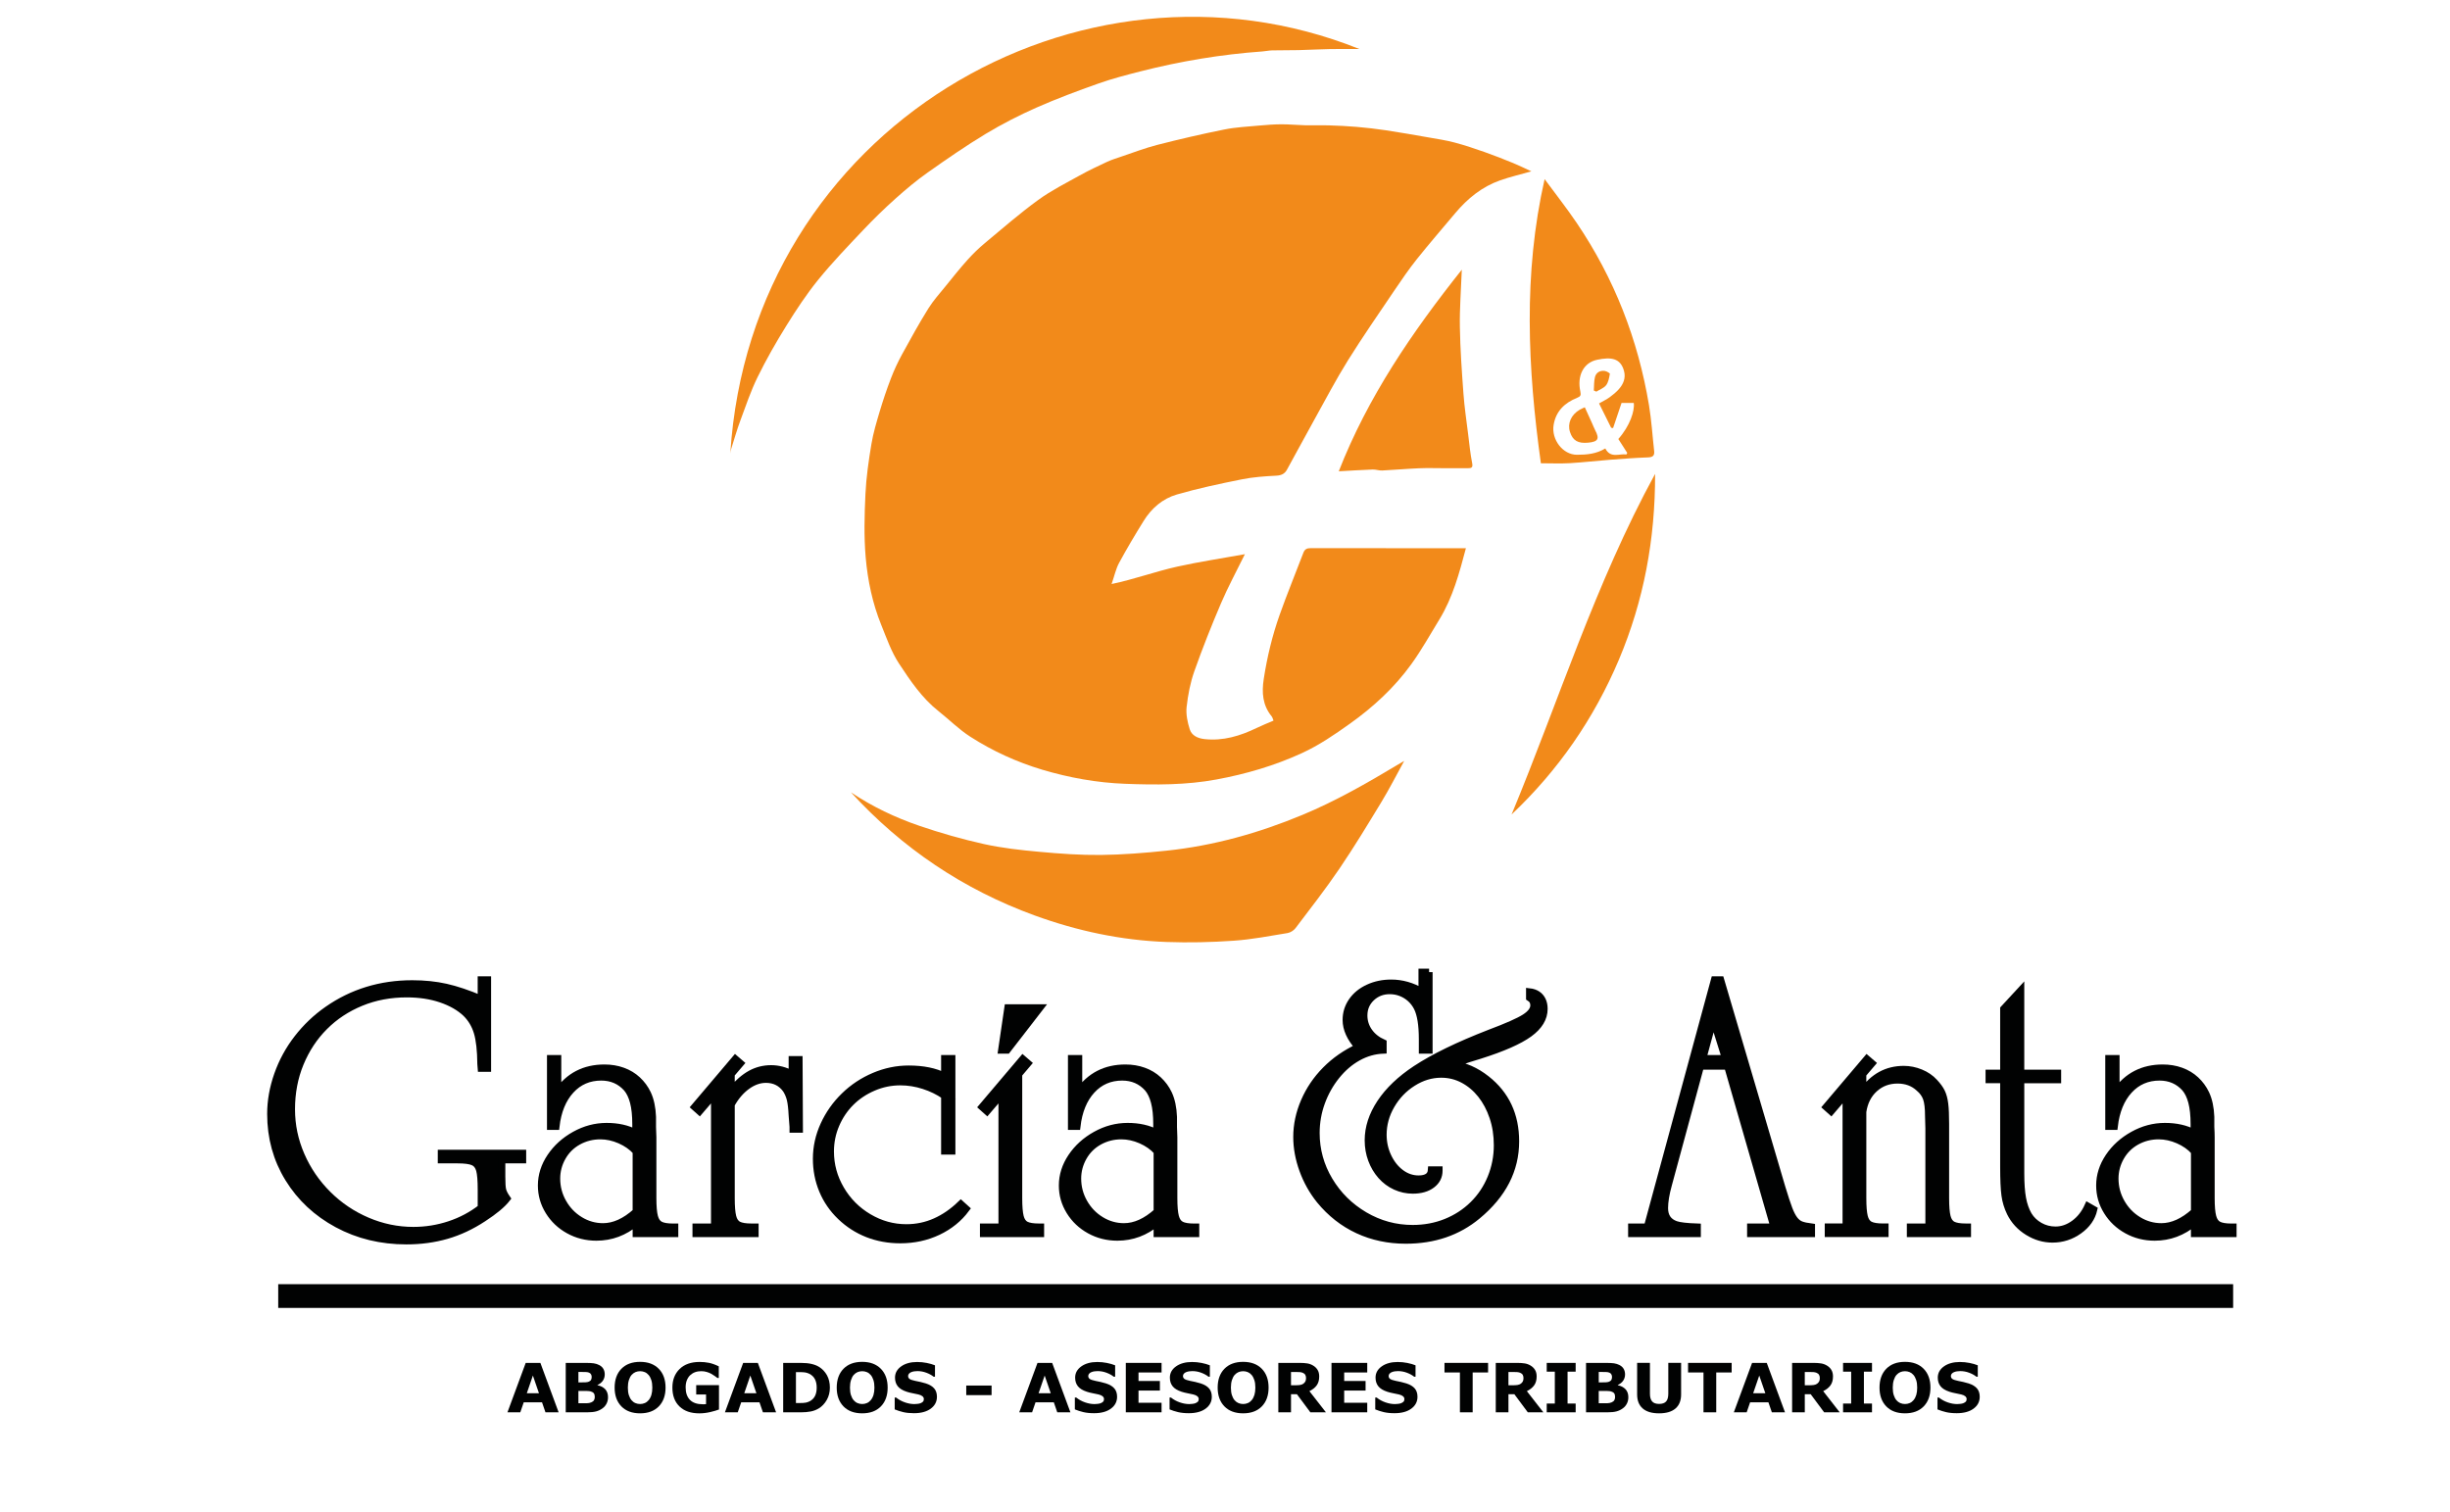 <svg xmlns="http://www.w3.org/2000/svg" xmlns:xlink="http://www.w3.org/1999/xlink" id="Capa_1" x="0px" y="0px" width="175px" height="108px" viewBox="0 0 175 108" xml:space="preserve"> <path fill-rule="evenodd" clip-rule="evenodd" fill="#F28A1A" d="M104.708,39.161c-0.463,1.743-0.929,3.514-1.901,5.099 c-0.658,1.072-1.27,2.181-2.007,3.197c-1.204,1.663-2.7,3.044-4.376,4.239c-1.097,0.782-2.201,1.539-3.433,2.104 c-1.949,0.896-3.982,1.489-6.092,1.881c-2.173,0.404-4.362,0.393-6.544,0.309c-2-0.076-3.976-0.43-5.908-1.006 c-1.829-0.549-3.546-1.333-5.142-2.358c-0.814-0.522-1.511-1.227-2.274-1.83c-1.181-0.933-2.009-2.17-2.817-3.395 c-0.55-0.836-0.886-1.819-1.267-2.758c-0.627-1.544-0.968-3.178-1.112-4.823c-0.13-1.498-0.089-3.019-0.018-4.524 c0.055-1.193,0.23-2.386,0.425-3.566c0.132-0.796,0.367-1.577,0.598-2.353c0.238-0.795,0.504-1.585,0.802-2.36 c0.224-0.581,0.489-1.152,0.787-1.699c0.604-1.104,1.213-2.205,1.876-3.273c0.358-0.578,0.822-1.088,1.251-1.619 c0.506-0.628,1.01-1.259,1.549-1.859c0.386-0.429,0.804-0.837,1.248-1.207c1.251-1.043,2.484-2.115,3.8-3.073 c0.924-0.673,1.962-1.194,2.966-1.753c0.634-0.353,1.291-0.662,1.948-0.969c0.323-0.149,0.667-0.258,1.004-0.371 c0.86-0.289,1.71-0.618,2.587-0.843c1.586-0.406,3.182-0.777,4.785-1.099c0.828-0.167,1.683-0.207,2.528-0.285 c0.521-0.049,1.043-0.086,1.564-0.088c0.564-0.001,1.129,0.056,1.694,0.07c0.57,0.013,1.14-0.011,1.71,0.007 c0.652,0.02,1.308,0.05,1.959,0.106c0.697,0.061,1.396,0.139,2.088,0.243c1.013,0.153,2.021,0.331,3.028,0.507 c0.629,0.11,1.263,0.205,1.878,0.367c0.727,0.192,1.441,0.433,2.15,0.682c0.687,0.241,1.363,0.511,2.037,0.785 c0.416,0.169,0.819,0.371,1.306,0.593c-0.796,0.227-1.531,0.396-2.24,0.646c-1.289,0.455-2.316,1.292-3.189,2.329 c-0.921,1.099-1.863,2.182-2.757,3.303c-0.578,0.726-1.104,1.498-1.625,2.268c-1.11,1.644-2.243,3.277-3.294,4.961 c-0.85,1.363-1.598,2.792-2.379,4.198c-0.666,1.2-1.314,2.411-1.978,3.612c-0.16,0.292-0.403,0.405-0.761,0.423 c-0.823,0.042-1.654,0.099-2.461,0.262c-1.562,0.314-3.124,0.643-4.65,1.086c-1.004,0.292-1.805,0.983-2.363,1.887 c-0.608,0.981-1.201,1.975-1.75,2.99c-0.233,0.43-0.335,0.93-0.538,1.515c1.641-0.346,3.136-0.897,4.68-1.241 c1.559-0.346,3.142-0.583,4.841-0.89c-0.612,1.247-1.209,2.343-1.696,3.485c-0.686,1.604-1.333,3.229-1.913,4.874 c-0.289,0.815-0.457,1.689-0.552,2.55c-0.059,0.521,0.061,1.09,0.222,1.599c0.142,0.442,0.556,0.643,1.047,0.699 c1.339,0.149,2.555-0.224,3.735-0.794c0.385-0.187,0.781-0.342,1.202-0.524c-0.053-0.127-0.071-0.23-0.13-0.302 c-0.653-0.794-0.718-1.703-0.567-2.677c0.241-1.56,0.607-3.087,1.132-4.57c0.53-1.495,1.136-2.964,1.7-4.446 c0.099-0.258,0.262-0.329,0.528-0.326c2.696,0.008,5.393,0.005,8.089,0.005C102.704,39.161,103.686,39.161,104.708,39.161z"></path> <path fill-rule="evenodd" clip-rule="evenodd" fill="#F28A1A" d="M60.78,56.6c1.526,1.021,3.171,1.805,4.893,2.393 c1.513,0.516,3.06,0.959,4.621,1.305c1.294,0.285,2.625,0.432,3.947,0.551c1.459,0.135,2.928,0.24,4.391,0.225 c1.561-0.018,3.125-0.143,4.679-0.305c3.367-0.352,6.601-1.26,9.718-2.557c2.374-0.986,4.604-2.262,6.804-3.583 c0.146-0.087,0.292-0.172,0.467-0.274c-0.544,0.989-1.042,1.969-1.61,2.907c-0.979,1.615-1.958,3.232-3.018,4.793 c-0.988,1.455-2.074,2.844-3.136,4.248c-0.127,0.166-0.362,0.314-0.567,0.35c-1.278,0.207-2.558,0.459-3.848,0.547 c-1.595,0.111-3.203,0.148-4.802,0.09c-3.236-0.117-6.375-0.789-9.418-1.896C68.807,63.537,64.438,60.594,60.78,56.6z"></path> <path fill-rule="evenodd" clip-rule="evenodd" fill="#F28A1A" d="M52.164,32.396C53.639,9.175,77.112-4.508,97.103,3.502 c-0.604,0-1.354-0.011-2.101,0.003c-0.748,0.013-1.495,0.057-2.242,0.075c-0.634,0.015-1.267,0.005-1.898,0.019 c-0.229,0.005-0.453,0.059-0.682,0.075c-2.948,0.212-5.853,0.695-8.715,1.424c-1.017,0.258-2.039,0.525-3.026,0.875 c-1.481,0.525-2.959,1.075-4.396,1.709c-1.242,0.549-2.461,1.173-3.625,1.874c-1.419,0.857-2.789,1.803-4.144,2.761 c-0.807,0.569-1.569,1.208-2.306,1.867c-0.797,0.713-1.567,1.462-2.302,2.24c-1.103,1.165-2.218,2.324-3.227,3.567 c-0.84,1.036-1.579,2.162-2.284,3.297c-0.734,1.182-1.426,2.398-2.039,3.646c-0.489,0.995-0.845,2.058-1.231,3.1 c-0.247,0.667-0.443,1.353-0.657,2.031C52.194,32.171,52.184,32.286,52.164,32.396z"></path> <path fill-rule="evenodd" clip-rule="evenodd" fill="#F28A1A" d="M110.063,33.094c-0.942-6.792-1.272-13.512,0.267-20.298 c0.784,1.066,1.58,2.073,2.296,3.134c2.678,3.958,4.376,8.314,5.16,13.021c0.179,1.079,0.245,2.177,0.368,3.267 c0.037,0.34-0.104,0.444-0.444,0.456c-0.892,0.032-1.784,0.099-2.675,0.167c-0.973,0.075-1.942,0.189-2.916,0.246 C111.448,33.125,110.773,33.094,110.063,33.094z M116.176,32.464c0.018-0.036,0.037-0.073,0.055-0.11 c-0.213-0.333-0.427-0.668-0.636-0.994c0.83-0.931,1.18-2.022,1.103-2.574c-0.306,0-0.616,0-0.874,0 c-0.209,0.621-0.407,1.208-0.604,1.793c-0.046-0.008-0.093-0.015-0.138-0.023c-0.284-0.572-0.568-1.144-0.863-1.737 c0.272-0.157,0.531-0.281,0.759-0.444c0.231-0.167,0.456-0.354,0.646-0.566c0.331-0.366,0.511-0.805,0.379-1.301 c-0.248-0.931-0.925-1.016-1.923-0.808c-0.977,0.204-1.445,1.148-1.197,2.271c0.061,0.271,0,0.354-0.224,0.443 c-0.893,0.359-1.525,0.953-1.687,1.947c-0.168,1.03,0.651,2.125,1.667,2.126c0.712,0.001,1.394-0.066,2.025-0.452 C115.045,32.769,115.66,32.39,116.176,32.464z"></path> <path fill-rule="evenodd" clip-rule="evenodd" fill="#F28A1A" d="M104.415,19.265c-0.054,1.439-0.161,2.761-0.139,4.082 c0.026,1.593,0.139,3.185,0.256,4.775c0.072,0.981,0.22,1.958,0.34,2.937c0.083,0.678,0.151,1.361,0.283,2.031 c0.063,0.315-0.053,0.356-0.296,0.356c-0.554,0-1.109,0-1.665,0c-0.613,0-1.229-0.021-1.842,0.005 c-0.875,0.037-1.747,0.116-2.621,0.159c-0.226,0.012-0.455-0.078-0.68-0.07c-0.785,0.029-1.57,0.081-2.425,0.127 C97.7,28.363,100.852,23.743,104.415,19.265z"></path> <path fill-rule="evenodd" clip-rule="evenodd" fill="#F28A1A" d="M107.969,58.184c3.366-8.099,5.976-16.508,10.252-24.33 c0.012,4.664-0.808,9.057-2.583,13.265C113.854,51.341,111.299,55.033,107.969,58.184z"></path> <path fill-rule="evenodd" clip-rule="evenodd" fill="#F28A1A" d="M113.2,29.095c0.186,0.406,0.352,0.767,0.515,1.129 c0.077,0.168,0.14,0.345,0.226,0.509c0.324,0.615,0.212,0.821-0.497,0.889c-0.731,0.07-1.104-0.147-1.303-0.766 c-0.195-0.603,0.081-1.232,0.702-1.591C112.939,29.209,113.046,29.168,113.2,29.095z"></path> <path fill-rule="evenodd" clip-rule="evenodd" fill="#F28A1A" d="M113.844,27.897c0.023-0.322,0.005-0.654,0.083-0.962 c0.083-0.325,0.361-0.484,0.698-0.436c0.136,0.019,0.374,0.159,0.365,0.209c-0.05,0.28-0.103,0.596-0.269,0.811 c-0.161,0.208-0.459,0.309-0.698,0.458C113.964,27.95,113.903,27.924,113.844,27.897z"></path> <g> <path fill="#010202" stroke="#010202" stroke-width="0.5" d="M34.828,69.994v6.322H34.37l-0.025-0.305 c-0.009-0.976-0.093-1.73-0.254-2.265s-0.433-0.988-0.814-1.361c-0.458-0.433-1.052-0.771-1.781-1.018s-1.543-0.369-2.442-0.369 c-1.179,0-2.269,0.205-3.27,0.617c-1.001,0.411-1.871,0.985-2.608,1.724c-0.738,0.737-1.314,1.611-1.73,2.621 c-0.416,1.009-0.624,2.104-0.624,3.282c0,1.137,0.229,2.23,0.687,3.282s1.094,1.982,1.908,2.792 c0.814,0.811,1.751,1.442,2.812,1.896c1.06,0.453,2.158,0.681,3.295,0.681c0.891,0,1.751-0.139,2.583-0.414 s1.586-0.676,2.265-1.202v-1.311c0-0.645-0.038-1.106-0.115-1.387c-0.076-0.279-0.227-0.471-0.451-0.572 c-0.225-0.102-0.604-0.152-1.139-0.152H31.52v-0.471h5.814v0.471h-1.489v1.208c0,0.45,0.019,0.76,0.058,0.929 c0.038,0.17,0.142,0.378,0.312,0.624c-0.331,0.424-0.895,0.895-1.692,1.412c-0.849,0.56-1.722,0.969-2.621,1.228 s-1.857,0.388-2.875,0.388c-1.807,0-3.45-0.398-4.93-1.195c-1.48-0.798-2.644-1.886-3.492-3.264s-1.272-2.915-1.272-4.612 c0-0.924,0.165-1.857,0.496-2.799c0.331-0.941,0.803-1.809,1.418-2.602c0.615-0.793,1.33-1.474,2.144-2.042 c1.772-1.238,3.792-1.857,6.056-1.857c0.865,0,1.667,0.083,2.404,0.248c0.738,0.166,1.578,0.447,2.519,0.847v-1.374H34.828z"></path> <path fill="#010202" stroke="#010202" stroke-width="0.5" d="M45.413,80.935v-0.317v-0.306c0-0.636-0.055-1.164-0.166-1.584 c-0.11-0.42-0.271-0.753-0.483-0.999c-0.475-0.525-1.081-0.788-1.819-0.788c-0.874,0-1.599,0.313-2.175,0.941 s-0.929,1.488-1.056,2.582h-0.394v-4.847h0.521v2.392c0.797-1.145,1.908-1.718,3.333-1.718c0.467,0,0.901,0.072,1.304,0.217 s0.755,0.356,1.056,0.636c0.301,0.28,0.541,0.606,0.719,0.979c0.212,0.45,0.331,1.005,0.356,1.667v0.725 c0.017,0.298,0.026,0.539,0.026,0.726v4.351c0,0.595,0.038,1.035,0.114,1.323c0.076,0.289,0.214,0.483,0.414,0.586 c0.199,0.102,0.502,0.152,0.91,0.152h0.127v0.471h-2.761v-0.802c-0.839,0.704-1.785,1.057-2.837,1.057 c-0.721,0-1.38-0.166-1.979-0.497c-0.598-0.33-1.073-0.779-1.425-1.348s-0.528-1.184-0.528-1.845c0-0.722,0.216-1.404,0.649-2.049 s1.011-1.168,1.736-1.571c0.725-0.402,1.482-0.604,2.271-0.604C44.132,80.464,44.828,80.621,45.413,80.935z M45.438,82.258 c-0.305-0.339-0.691-0.61-1.158-0.814c-0.466-0.203-0.933-0.305-1.399-0.305c-0.568,0-1.094,0.134-1.578,0.4 c-0.483,0.268-0.861,0.641-1.132,1.12c-0.271,0.479-0.407,0.99-0.407,1.532c0,0.611,0.15,1.182,0.452,1.712 c0.301,0.53,0.706,0.949,1.215,1.259c0.509,0.311,1.056,0.465,1.641,0.465c0.789,0,1.578-0.356,2.366-1.068V82.258z"></path> <path fill="#010202" stroke="#010202" stroke-width="0.5" d="M52.232,78.899v6.691c0,0.595,0.036,1.035,0.108,1.323 c0.072,0.289,0.208,0.483,0.407,0.586c0.199,0.102,0.507,0.152,0.922,0.152h0.268v0.471h-4.224v-0.471h1.323v-9.504l-1.069,1.247 l-0.356-0.318l2.913-3.435l0.369,0.318l-0.662,0.775v1.171c0.475-0.552,0.937-0.95,1.387-1.196s0.937-0.369,1.463-0.369 c0.509,0,1.009,0.132,1.501,0.395v-1.043h0.496l0.025,4.975h-0.458v-0.179l-0.063-0.813c-0.025-0.509-0.07-0.891-0.133-1.146 c-0.064-0.254-0.164-0.487-0.299-0.699c-0.348-0.483-0.827-0.726-1.438-0.726c-0.467,0-0.92,0.161-1.361,0.483 S52.537,78.348,52.232,78.899z"></path> <path fill="#010202" stroke="#010202" stroke-width="0.5" d="M67.473,78.276c-0.441-0.306-0.938-0.548-1.489-0.726 s-1.111-0.268-1.679-0.268c-0.67,0-1.315,0.134-1.934,0.401c-0.619,0.267-1.153,0.625-1.603,1.075 c-0.449,0.449-0.804,0.978-1.062,1.584c-0.259,0.606-0.388,1.244-0.388,1.914c0,0.959,0.246,1.857,0.738,2.697 c0.492,0.84,1.158,1.508,1.998,2.004s1.734,0.744,2.685,0.744c0.729,0,1.418-0.144,2.067-0.433c0.649-0.288,1.257-0.708,1.826-1.26 l0.381,0.344c-0.517,0.695-1.188,1.238-2.01,1.629c-0.823,0.39-1.722,0.585-2.697,0.585c-0.84,0-1.62-0.143-2.341-0.426 c-0.721-0.284-1.364-0.698-1.928-1.241c-0.564-0.542-0.992-1.166-1.285-1.87c-0.293-0.704-0.439-1.454-0.439-2.252 c0-0.831,0.178-1.637,0.534-2.417c0.356-0.78,0.844-1.472,1.463-2.073c0.619-0.603,1.33-1.073,2.131-1.412 c0.801-0.34,1.622-0.51,2.461-0.51c1.035,0,1.892,0.175,2.57,0.522v-1.272h0.521v6.615h-0.521V78.276z"></path> <path fill="#010202" stroke="#010202" stroke-width="0.5" d="M72.766,76.736v8.854c0,0.595,0.036,1.035,0.108,1.323 c0.072,0.289,0.208,0.483,0.407,0.586c0.199,0.102,0.507,0.152,0.922,0.152h0.127v0.471h-4.084v-0.471h1.323v-9.504l-1.069,1.247 l-0.356-0.318l2.913-3.435l0.369,0.318L72.766,76.736z M74.28,71.991l-2.341,3.027h-0.395l0.445-3.027H74.28z"></path> <path fill="#010202" stroke="#010202" stroke-width="0.5" d="M82.625,80.935v-0.317v-0.306c0-0.636-0.055-1.164-0.166-1.584 c-0.11-0.42-0.271-0.753-0.483-0.999c-0.475-0.525-1.081-0.788-1.819-0.788c-0.874,0-1.599,0.313-2.175,0.941 s-0.929,1.488-1.056,2.582h-0.394v-4.847h0.521v2.392c0.797-1.145,1.908-1.718,3.333-1.718c0.467,0,0.901,0.072,1.304,0.217 s0.755,0.356,1.056,0.636c0.301,0.28,0.541,0.606,0.719,0.979c0.212,0.45,0.331,1.005,0.356,1.667v0.725 c0.017,0.298,0.026,0.539,0.026,0.726v4.351c0,0.595,0.038,1.035,0.114,1.323c0.076,0.289,0.214,0.483,0.414,0.586 c0.199,0.102,0.503,0.152,0.909,0.152h0.128v0.471h-2.761v-0.802c-0.839,0.704-1.785,1.057-2.837,1.057 c-0.721,0-1.38-0.166-1.979-0.497c-0.598-0.33-1.073-0.779-1.425-1.348s-0.528-1.184-0.528-1.845c0-0.722,0.216-1.404,0.649-2.049 s1.011-1.168,1.736-1.571c0.725-0.402,1.482-0.604,2.271-0.604C81.345,80.464,82.041,80.621,82.625,80.935z M82.651,82.258 c-0.305-0.339-0.691-0.61-1.158-0.814c-0.466-0.203-0.933-0.305-1.399-0.305c-0.568,0-1.094,0.134-1.578,0.4 c-0.483,0.268-0.861,0.641-1.132,1.12c-0.271,0.479-0.407,0.99-0.407,1.532c0,0.611,0.15,1.182,0.452,1.712 c0.301,0.53,0.706,0.949,1.215,1.259c0.509,0.311,1.056,0.465,1.641,0.465c0.789,0,1.578-0.356,2.366-1.068V82.258z"></path> <path fill="#010202" stroke="#010202" stroke-width="0.5" d="M102.078,69.446v5.572h-0.483v-0.178v-0.61 c0-1.026-0.123-1.781-0.369-2.265c-0.127-0.246-0.29-0.458-0.489-0.637c-0.2-0.178-0.425-0.315-0.675-0.413 s-0.516-0.146-0.795-0.146c-0.518,0-0.954,0.17-1.311,0.509c-0.356,0.34-0.534,0.76-0.534,1.26c0,0.424,0.121,0.808,0.362,1.151 c0.242,0.344,0.579,0.613,1.012,0.808v0.521c-0.628,0.026-1.228,0.197-1.801,0.516c-0.572,0.318-1.085,0.759-1.539,1.323 s-0.808,1.196-1.063,1.896c-0.254,0.7-0.382,1.427-0.382,2.182c0,1.213,0.313,2.341,0.936,3.385c0.623,1.043,1.465,1.876,2.525,2.5 c1.061,0.623,2.205,0.935,3.435,0.935c0.849,0,1.642-0.148,2.38-0.445c0.737-0.297,1.382-0.717,1.934-1.26 c0.551-0.542,0.978-1.181,1.278-1.914s0.452-1.508,0.452-2.322c0-0.729-0.104-1.401-0.313-2.017 c-0.207-0.614-0.491-1.148-0.852-1.603c-0.361-0.454-0.783-0.81-1.267-1.068s-1.009-0.389-1.577-0.389 c-0.704,0-1.379,0.204-2.023,0.611c-0.645,0.406-1.159,0.943-1.545,1.609c-0.387,0.665-0.579,1.367-0.579,2.105 c0,0.551,0.114,1.07,0.344,1.559c0.229,0.487,0.536,0.875,0.922,1.164c0.386,0.288,0.808,0.433,1.266,0.433 c0.586,0,0.891-0.217,0.916-0.649h0.548v0.051c0,0.416-0.172,0.753-0.516,1.012s-0.8,0.388-1.368,0.388 c-0.424,0-0.833-0.089-1.228-0.267c-0.395-0.179-0.737-0.433-1.03-0.764s-0.52-0.715-0.681-1.151s-0.241-0.896-0.241-1.381 c0-0.907,0.29-1.8,0.871-2.678s1.423-1.682,2.525-2.411c1.272-0.839,3.032-1.696,5.279-2.569c1.247-0.467,2.085-0.838,2.513-1.113 c0.429-0.275,0.643-0.566,0.643-0.871c0-0.238-0.102-0.42-0.305-0.548v-0.42c0.22,0.025,0.407,0.09,0.56,0.191 s0.271,0.239,0.356,0.413c0.084,0.174,0.127,0.38,0.127,0.617c0,0.662-0.356,1.251-1.068,1.769 c-0.713,0.518-1.888,1.035-3.524,1.552l-0.827,0.255c-0.483,0.161-0.84,0.292-1.068,0.395c0.822,0.102,1.611,0.449,2.366,1.043 c1.391,1.094,2.086,2.578,2.086,4.453c0,2.035-0.911,3.808-2.734,5.317c-1.4,1.162-3.104,1.743-5.115,1.743 c-1.238,0-2.379-0.242-3.422-0.726s-1.951-1.195-2.723-2.137c-0.518-0.645-0.92-1.363-1.209-2.156 c-0.288-0.793-0.433-1.58-0.433-2.36c0-0.856,0.181-1.703,0.541-2.538s0.867-1.584,1.521-2.245 c0.653-0.662,1.434-1.205,2.341-1.629c-0.585-0.653-0.878-1.302-0.878-1.946c0-0.492,0.14-0.939,0.42-1.343 c0.28-0.402,0.668-0.719,1.164-0.947c0.496-0.229,1.041-0.344,1.635-0.344c0.764,0,1.497,0.208,2.201,0.623v-1.399H102.078z"></path> <path fill="#010202" stroke="#010202" stroke-width="0.5" d="M121.467,76.164l-2.29,8.447c-0.187,0.671-0.279,1.234-0.279,1.692 c0,0.594,0.267,0.984,0.801,1.171c0.271,0.093,0.784,0.152,1.54,0.178v0.471h-4.695v-0.471h1.12l4.796-17.658h0.445l4.377,14.847 c0.212,0.695,0.379,1.204,0.502,1.526s0.253,0.572,0.389,0.751c0.136,0.178,0.29,0.301,0.464,0.369 c0.174,0.067,0.427,0.123,0.757,0.165v0.471h-4.351v-0.471h1.667L123.4,76.164H121.467z M121.632,75.617h1.616l-0.865-2.761 L121.632,75.617z"></path> <path fill="#010202" stroke="#010202" stroke-width="0.5" d="M131.861,78.148l-1.068,1.247l-0.356-0.318l2.913-3.435l0.369,0.318 l-0.661,0.775v1.247c0.746-1.061,1.722-1.591,2.926-1.591c0.407,0,0.808,0.081,1.202,0.242s0.723,0.386,0.986,0.674 c0.237,0.255,0.409,0.492,0.515,0.713c0.106,0.221,0.181,0.498,0.223,0.833c0.043,0.336,0.063,0.813,0.063,1.432v5.305 c0,0.595,0.036,1.035,0.108,1.323c0.072,0.289,0.208,0.483,0.407,0.586c0.199,0.102,0.507,0.152,0.923,0.152h0.127v0.471h-4.084 v-0.471h1.323v-6.387v-0.674l-0.025-0.891c0-0.543-0.049-0.954-0.146-1.234s-0.273-0.525-0.528-0.738 c-0.407-0.381-0.92-0.572-1.539-0.572c-0.645,0-1.194,0.206-1.647,0.617c-0.454,0.411-0.731,0.961-0.833,1.647v6.17 c0,0.595,0.035,1.035,0.107,1.323c0.072,0.289,0.208,0.483,0.407,0.586c0.199,0.102,0.507,0.152,0.923,0.152h0.152v0.471h-4.059 v-0.471h1.272V78.148z"></path> <path fill="#010202" stroke="#010202" stroke-width="0.5" d="M144.342,77.131v6.692c0,0.729,0.042,1.323,0.127,1.781 s0.225,0.856,0.42,1.195c0.195,0.322,0.465,0.581,0.809,0.776c0.343,0.195,0.719,0.292,1.125,0.292c0.467,0,0.91-0.152,1.33-0.458 c0.42-0.305,0.748-0.721,0.986-1.246l0.419,0.241c-0.136,0.594-0.487,1.095-1.056,1.502c-0.568,0.406-1.2,0.61-1.896,0.61 c-0.619,0-1.207-0.172-1.762-0.516c-0.556-0.344-0.974-0.799-1.254-1.367c-0.194-0.398-0.322-0.818-0.381-1.26 c-0.06-0.44-0.09-1.115-0.09-2.022v-6.222h-1.043V76.66h1.043v-4.593l1.222-1.323v5.916h2.634v0.471H144.342z"></path> <path fill="#010202" stroke="#010202" stroke-width="0.5" d="M156.721,80.935v-0.317v-0.306c0-0.636-0.056-1.164-0.166-1.584 s-0.271-0.753-0.483-0.999c-0.475-0.525-1.081-0.788-1.819-0.788c-0.873,0-1.599,0.313-2.175,0.941 c-0.577,0.628-0.93,1.488-1.057,2.582h-0.395v-4.847h0.521v2.392c0.798-1.145,1.909-1.718,3.334-1.718 c0.466,0,0.9,0.072,1.304,0.217c0.402,0.145,0.755,0.356,1.056,0.636c0.302,0.28,0.541,0.606,0.719,0.979 c0.212,0.45,0.331,1.005,0.356,1.667v0.725c0.018,0.298,0.025,0.539,0.025,0.726v4.351c0,0.595,0.038,1.035,0.115,1.323 c0.076,0.289,0.214,0.483,0.413,0.586c0.199,0.102,0.503,0.152,0.909,0.152h0.128v0.471h-2.761v-0.802 c-0.84,0.704-1.786,1.057-2.838,1.057c-0.721,0-1.38-0.166-1.978-0.497c-0.599-0.33-1.073-0.779-1.425-1.348 c-0.353-0.568-0.528-1.184-0.528-1.845c0-0.722,0.216-1.404,0.648-2.049s1.012-1.168,1.737-1.571 c0.725-0.402,1.481-0.604,2.271-0.604C155.439,80.464,156.135,80.621,156.721,80.935z M156.746,82.258 c-0.306-0.339-0.691-0.61-1.158-0.814c-0.467-0.203-0.933-0.305-1.399-0.305c-0.568,0-1.094,0.134-1.577,0.4 c-0.483,0.268-0.861,0.641-1.133,1.12c-0.271,0.479-0.407,0.99-0.407,1.532c0,0.611,0.15,1.182,0.452,1.712 c0.301,0.53,0.706,0.949,1.215,1.259c0.509,0.311,1.056,0.465,1.642,0.465c0.788,0,1.577-0.356,2.366-1.068V82.258z"></path> </g> <rect x="19.873" y="91.736" fill-rule="evenodd" clip-rule="evenodd" fill="#010202" width="139.637" height="1.695"></rect> <g> <path fill="#010202" d="M39.902,100.889h-0.94l-0.246-0.714H37.41l-0.246,0.714h-0.917l1.304-3.53h1.048L39.902,100.889z M38.498,99.528l-0.435-1.265l-0.434,1.265H38.498z"></path> <path fill="#010202" d="M43.43,99.808c0,0.171-0.035,0.323-0.104,0.458c-0.068,0.134-0.163,0.245-0.283,0.334 c-0.139,0.104-0.292,0.179-0.458,0.223c-0.167,0.044-0.378,0.066-0.634,0.066h-1.541v-3.53h1.371c0.284,0,0.493,0.01,0.625,0.029 c0.132,0.019,0.263,0.061,0.392,0.125c0.134,0.068,0.234,0.159,0.3,0.274c0.065,0.114,0.098,0.245,0.098,0.392 c0,0.171-0.045,0.321-0.135,0.452c-0.09,0.13-0.217,0.231-0.381,0.305v0.019c0.23,0.046,0.414,0.141,0.549,0.284 C43.362,99.383,43.43,99.572,43.43,99.808z M42.263,98.356c0-0.058-0.015-0.116-0.044-0.175s-0.081-0.103-0.155-0.131 c-0.066-0.025-0.149-0.039-0.248-0.041c-0.099-0.003-0.237-0.004-0.416-0.004h-0.085v0.747h0.142c0.144,0,0.267-0.003,0.368-0.007 c0.101-0.005,0.181-0.021,0.239-0.048c0.082-0.036,0.136-0.083,0.161-0.141C42.25,98.5,42.263,98.433,42.263,98.356z M42.484,99.794c0-0.112-0.022-0.199-0.065-0.26c-0.043-0.062-0.117-0.106-0.221-0.137c-0.071-0.021-0.168-0.031-0.293-0.033 c-0.125-0.001-0.255-0.002-0.391-0.002h-0.199v0.879h0.066c0.255,0,0.438-0.001,0.549-0.002c0.11-0.002,0.212-0.022,0.305-0.062 c0.095-0.04,0.16-0.093,0.195-0.158C42.466,99.954,42.484,99.879,42.484,99.794z"></path> <path fill="#010202" d="M47.54,99.125c0,0.563-0.161,1.01-0.483,1.341s-0.768,0.496-1.337,0.496c-0.567,0-1.012-0.165-1.335-0.496 c-0.322-0.331-0.483-0.778-0.483-1.341c0-0.567,0.161-1.016,0.483-1.346c0.323-0.329,0.768-0.494,1.335-0.494 c0.565,0,1.011,0.165,1.334,0.494C47.378,98.109,47.54,98.558,47.54,99.125z M46.333,100.019c0.088-0.107,0.154-0.234,0.197-0.38 c0.043-0.146,0.064-0.318,0.064-0.516c0-0.212-0.024-0.393-0.073-0.541c-0.049-0.148-0.113-0.269-0.192-0.36 c-0.081-0.095-0.174-0.163-0.279-0.206s-0.214-0.064-0.328-0.064c-0.116,0-0.224,0.021-0.326,0.062 c-0.102,0.042-0.195,0.109-0.281,0.204c-0.079,0.089-0.144,0.211-0.193,0.366c-0.05,0.156-0.075,0.337-0.075,0.542 c0,0.21,0.024,0.389,0.072,0.537c0.048,0.147,0.112,0.268,0.191,0.361c0.079,0.093,0.171,0.162,0.277,0.206 s0.217,0.066,0.334,0.066c0.117,0,0.228-0.022,0.334-0.067S46.254,100.113,46.333,100.019z"></path> <path fill="#010202" d="M51.357,100.688c-0.158,0.062-0.367,0.123-0.628,0.184s-0.521,0.091-0.78,0.091 c-0.601,0-1.071-0.163-1.411-0.489s-0.51-0.777-0.51-1.353c0-0.548,0.171-0.99,0.515-1.326c0.343-0.336,0.821-0.504,1.434-0.504 c0.232,0,0.454,0.021,0.664,0.063c0.21,0.042,0.444,0.126,0.702,0.251v0.827h-0.102c-0.044-0.033-0.109-0.08-0.195-0.142 c-0.085-0.061-0.167-0.112-0.246-0.155c-0.092-0.051-0.199-0.094-0.321-0.13c-0.123-0.036-0.252-0.055-0.39-0.055 c-0.161,0-0.308,0.023-0.438,0.071c-0.131,0.047-0.249,0.12-0.354,0.218c-0.099,0.095-0.178,0.216-0.236,0.361 c-0.058,0.146-0.086,0.315-0.086,0.507c0,0.39,0.104,0.688,0.311,0.896s0.513,0.311,0.917,0.311c0.035,0,0.073-0.001,0.115-0.002 c0.042-0.002,0.08-0.004,0.115-0.008v-0.691h-0.704v-0.667h1.628V100.688z"></path> <path fill="#010202" d="M55.435,100.889h-0.94l-0.246-0.714h-1.306l-0.246,0.714h-0.917l1.304-3.53h1.048L55.435,100.889z M54.03,99.528l-0.435-1.265l-0.434,1.265H54.03z"></path> <path fill="#010202" d="M59.277,99.127c0,0.329-0.075,0.623-0.225,0.884c-0.15,0.26-0.34,0.459-0.569,0.599 c-0.172,0.104-0.361,0.177-0.566,0.218c-0.206,0.041-0.449,0.062-0.73,0.062h-1.245v-3.53h1.28c0.288,0,0.536,0.024,0.745,0.073 c0.208,0.048,0.384,0.116,0.526,0.204c0.244,0.149,0.435,0.35,0.575,0.602C59.207,98.489,59.277,98.786,59.277,99.127z M58.336,99.12c0-0.232-0.042-0.431-0.127-0.596c-0.084-0.166-0.218-0.295-0.402-0.388c-0.093-0.046-0.188-0.077-0.286-0.094 s-0.244-0.025-0.439-0.025h-0.23v2.21h0.23c0.216,0,0.375-0.01,0.477-0.03c0.101-0.02,0.2-0.056,0.296-0.107 c0.166-0.095,0.288-0.222,0.365-0.381C58.297,99.551,58.336,99.354,58.336,99.12z"></path> <path fill="#010202" d="M63.404,99.125c0,0.563-0.161,1.01-0.483,1.341s-0.768,0.496-1.337,0.496c-0.567,0-1.012-0.165-1.335-0.496 c-0.322-0.331-0.483-0.778-0.483-1.341c0-0.567,0.161-1.016,0.483-1.346c0.323-0.329,0.768-0.494,1.335-0.494 c0.565,0,1.011,0.165,1.334,0.494C63.243,98.109,63.404,98.558,63.404,99.125z M62.198,100.019c0.088-0.107,0.154-0.234,0.197-0.38 c0.043-0.146,0.064-0.318,0.064-0.516c0-0.212-0.024-0.393-0.073-0.541c-0.049-0.148-0.113-0.269-0.192-0.36 c-0.081-0.095-0.174-0.163-0.279-0.206s-0.214-0.064-0.328-0.064c-0.116,0-0.224,0.021-0.326,0.062 c-0.102,0.042-0.195,0.109-0.281,0.204c-0.079,0.089-0.144,0.211-0.193,0.366c-0.05,0.156-0.075,0.337-0.075,0.542 c0,0.21,0.024,0.389,0.072,0.537c0.048,0.147,0.112,0.268,0.191,0.361c0.079,0.093,0.171,0.162,0.277,0.206 s0.217,0.066,0.334,0.066c0.117,0,0.228-0.022,0.334-0.067S62.119,100.113,62.198,100.019z"></path> <path fill="#010202" d="M66.924,99.779c0,0.348-0.147,0.63-0.441,0.848c-0.295,0.217-0.695,0.326-1.201,0.326 c-0.292,0-0.547-0.026-0.765-0.077c-0.217-0.052-0.421-0.117-0.61-0.196v-0.846h0.1c0.188,0.15,0.398,0.266,0.632,0.346 c0.233,0.081,0.457,0.121,0.672,0.121c0.056,0,0.128-0.005,0.218-0.015c0.091-0.009,0.164-0.024,0.221-0.047 c0.069-0.028,0.127-0.064,0.172-0.106c0.045-0.043,0.067-0.106,0.067-0.19c0-0.077-0.032-0.144-0.098-0.2 c-0.065-0.056-0.162-0.099-0.288-0.129c-0.133-0.031-0.273-0.062-0.421-0.089s-0.286-0.063-0.416-0.105 c-0.297-0.097-0.511-0.228-0.642-0.393c-0.13-0.165-0.195-0.37-0.195-0.615c0-0.328,0.147-0.597,0.442-0.805 c0.294-0.208,0.673-0.312,1.137-0.312c0.232,0,0.462,0.022,0.688,0.067s0.423,0.102,0.589,0.17v0.813h-0.097 c-0.143-0.113-0.317-0.209-0.523-0.285c-0.206-0.077-0.417-0.115-0.632-0.115c-0.075,0-0.151,0.005-0.226,0.016 c-0.075,0.01-0.147,0.029-0.218,0.058c-0.062,0.024-0.114,0.06-0.158,0.108c-0.045,0.048-0.066,0.103-0.066,0.164 c0,0.094,0.035,0.165,0.106,0.215s0.205,0.096,0.403,0.137c0.129,0.026,0.254,0.053,0.373,0.078s0.248,0.06,0.386,0.104 c0.27,0.088,0.47,0.209,0.598,0.361C66.86,99.338,66.924,99.536,66.924,99.779z"></path> <path fill="#010202" d="M70.827,99.661h-1.809v-0.684h1.809V99.661z"></path> <path fill="#010202" d="M76.458,100.889h-0.939l-0.246-0.714h-1.307l-0.245,0.714h-0.918l1.304-3.53h1.048L76.458,100.889z M75.054,99.528l-0.435-1.265l-0.435,1.265H75.054z"></path> <path fill="#010202" d="M79.792,99.779c0,0.348-0.147,0.63-0.442,0.848c-0.295,0.217-0.695,0.326-1.2,0.326 c-0.293,0-0.548-0.026-0.765-0.077c-0.218-0.052-0.421-0.117-0.61-0.196v-0.846h0.1c0.188,0.15,0.398,0.266,0.631,0.346 c0.233,0.081,0.458,0.121,0.673,0.121c0.055,0,0.128-0.005,0.218-0.015c0.09-0.009,0.163-0.024,0.221-0.047 c0.069-0.028,0.127-0.064,0.172-0.106c0.045-0.043,0.067-0.106,0.067-0.19c0-0.077-0.033-0.144-0.099-0.2 c-0.065-0.056-0.161-0.099-0.288-0.129c-0.133-0.031-0.272-0.062-0.421-0.089c-0.147-0.027-0.286-0.063-0.416-0.105 c-0.297-0.097-0.511-0.228-0.641-0.393c-0.131-0.165-0.196-0.37-0.196-0.615c0-0.328,0.147-0.597,0.442-0.805 s0.674-0.312,1.137-0.312c0.232,0,0.462,0.022,0.688,0.067c0.228,0.045,0.424,0.102,0.59,0.17v0.813h-0.098 c-0.143-0.113-0.316-0.209-0.522-0.285c-0.206-0.077-0.417-0.115-0.632-0.115c-0.076,0-0.151,0.005-0.227,0.016 c-0.075,0.01-0.147,0.029-0.217,0.058c-0.062,0.024-0.114,0.06-0.159,0.108c-0.044,0.048-0.066,0.103-0.066,0.164 c0,0.094,0.036,0.165,0.107,0.215c0.07,0.05,0.205,0.096,0.402,0.137c0.13,0.026,0.254,0.053,0.374,0.078 c0.119,0.025,0.247,0.06,0.385,0.104c0.271,0.088,0.47,0.209,0.599,0.361S79.792,99.536,79.792,99.779z"></path> <path fill="#010202" d="M82.969,100.889h-2.554v-3.53h2.554v0.684h-1.647v0.608h1.528v0.684h-1.528v0.872h1.647V100.889z"></path> <path fill="#010202" d="M86.558,99.779c0,0.348-0.147,0.63-0.442,0.848c-0.295,0.217-0.695,0.326-1.2,0.326 c-0.293,0-0.548-0.026-0.765-0.077c-0.218-0.052-0.421-0.117-0.61-0.196v-0.846h0.1c0.188,0.15,0.398,0.266,0.631,0.346 c0.233,0.081,0.458,0.121,0.673,0.121c0.055,0,0.128-0.005,0.218-0.015c0.09-0.009,0.163-0.024,0.221-0.047 c0.069-0.028,0.127-0.064,0.172-0.106c0.045-0.043,0.067-0.106,0.067-0.19c0-0.077-0.033-0.144-0.099-0.2 c-0.065-0.056-0.161-0.099-0.288-0.129c-0.133-0.031-0.272-0.062-0.421-0.089c-0.147-0.027-0.286-0.063-0.416-0.105 c-0.297-0.097-0.511-0.228-0.641-0.393c-0.131-0.165-0.196-0.37-0.196-0.615c0-0.328,0.147-0.597,0.442-0.805 s0.674-0.312,1.137-0.312c0.232,0,0.462,0.022,0.688,0.067c0.228,0.045,0.424,0.102,0.59,0.17v0.813h-0.098 c-0.143-0.113-0.316-0.209-0.522-0.285c-0.206-0.077-0.417-0.115-0.632-0.115c-0.076,0-0.151,0.005-0.227,0.016 c-0.075,0.01-0.147,0.029-0.217,0.058c-0.062,0.024-0.114,0.06-0.159,0.108c-0.044,0.048-0.066,0.103-0.066,0.164 c0,0.094,0.036,0.165,0.107,0.215c0.07,0.05,0.205,0.096,0.402,0.137c0.13,0.026,0.254,0.053,0.374,0.078 c0.119,0.025,0.247,0.06,0.385,0.104c0.271,0.088,0.47,0.209,0.599,0.361S86.558,99.536,86.558,99.779z"></path> <path fill="#010202" d="M90.614,99.125c0,0.563-0.161,1.01-0.483,1.341s-0.768,0.496-1.337,0.496c-0.567,0-1.013-0.165-1.335-0.496 s-0.483-0.778-0.483-1.341c0-0.567,0.161-1.016,0.483-1.346c0.322-0.329,0.768-0.494,1.335-0.494c0.565,0,1.011,0.165,1.335,0.494 C90.452,98.109,90.614,98.558,90.614,99.125z M89.408,100.019c0.088-0.107,0.153-0.234,0.196-0.38 c0.043-0.146,0.064-0.318,0.064-0.516c0-0.212-0.024-0.393-0.074-0.541c-0.049-0.148-0.112-0.269-0.191-0.36 c-0.081-0.095-0.174-0.163-0.278-0.206c-0.105-0.043-0.215-0.064-0.329-0.064c-0.115,0-0.224,0.021-0.325,0.062 c-0.103,0.042-0.196,0.109-0.281,0.204c-0.079,0.089-0.144,0.211-0.194,0.366c-0.05,0.156-0.074,0.337-0.074,0.542 c0,0.21,0.023,0.389,0.072,0.537c0.048,0.147,0.112,0.268,0.191,0.361c0.079,0.093,0.172,0.162,0.277,0.206 s0.218,0.066,0.334,0.066c0.117,0,0.229-0.022,0.335-0.067C89.236,100.184,89.329,100.113,89.408,100.019z"></path> <path fill="#010202" d="M94.708,100.889h-1.111l-0.961-1.294h-0.421v1.294h-0.906v-3.53h1.527c0.208,0,0.388,0.013,0.538,0.036 c0.149,0.023,0.29,0.075,0.422,0.154c0.133,0.079,0.238,0.181,0.316,0.307s0.117,0.283,0.117,0.473 c0,0.261-0.061,0.474-0.182,0.638c-0.121,0.165-0.293,0.302-0.518,0.41L94.708,100.889z M93.288,98.439 c0-0.088-0.018-0.164-0.055-0.228c-0.036-0.063-0.099-0.112-0.187-0.149c-0.063-0.024-0.134-0.04-0.216-0.046 s-0.178-0.008-0.287-0.008h-0.329v0.95h0.279c0.146,0,0.267-0.007,0.365-0.021c0.098-0.014,0.18-0.047,0.246-0.097 c0.063-0.049,0.109-0.104,0.139-0.163C93.273,98.619,93.288,98.539,93.288,98.439z"></path> <path fill="#010202" d="M97.66,100.889h-2.554v-3.53h2.554v0.684h-1.647v0.608h1.528v0.684h-1.528v0.872h1.647V100.889z"></path> <path fill="#010202" d="M101.249,99.779c0,0.348-0.147,0.63-0.442,0.848c-0.295,0.217-0.695,0.326-1.2,0.326 c-0.293,0-0.548-0.026-0.765-0.077c-0.218-0.052-0.421-0.117-0.61-0.196v-0.846h0.1c0.188,0.15,0.398,0.266,0.631,0.346 c0.233,0.081,0.458,0.121,0.673,0.121c0.055,0,0.128-0.005,0.218-0.015c0.09-0.009,0.163-0.024,0.221-0.047 c0.069-0.028,0.127-0.064,0.172-0.106c0.045-0.043,0.067-0.106,0.067-0.19c0-0.077-0.033-0.144-0.099-0.2 c-0.065-0.056-0.161-0.099-0.288-0.129c-0.133-0.031-0.272-0.062-0.421-0.089c-0.147-0.027-0.286-0.063-0.416-0.105 c-0.297-0.097-0.511-0.228-0.641-0.393c-0.131-0.165-0.196-0.37-0.196-0.615c0-0.328,0.147-0.597,0.442-0.805 s0.674-0.312,1.137-0.312c0.232,0,0.462,0.022,0.688,0.067c0.228,0.045,0.424,0.102,0.59,0.17v0.813h-0.098 c-0.143-0.113-0.316-0.209-0.522-0.285c-0.206-0.077-0.417-0.115-0.632-0.115c-0.076,0-0.151,0.005-0.227,0.016 c-0.075,0.01-0.147,0.029-0.217,0.058c-0.062,0.024-0.114,0.06-0.159,0.108c-0.044,0.048-0.066,0.103-0.066,0.164 c0,0.094,0.036,0.165,0.107,0.215c0.07,0.05,0.205,0.096,0.402,0.137c0.13,0.026,0.254,0.053,0.374,0.078 c0.119,0.025,0.247,0.06,0.385,0.104c0.271,0.088,0.47,0.209,0.599,0.361S101.249,99.536,101.249,99.779z"></path> <path fill="#010202" d="M106.293,98.042h-1.103v2.847h-0.91v-2.847h-1.102v-0.684h3.114V98.042z"></path> <path fill="#010202" d="M110.24,100.889h-1.111l-0.961-1.294h-0.421v1.294h-0.906v-3.53h1.527c0.208,0,0.388,0.013,0.538,0.036 c0.149,0.023,0.29,0.075,0.422,0.154c0.133,0.079,0.238,0.181,0.316,0.307s0.117,0.283,0.117,0.473 c0,0.261-0.061,0.474-0.182,0.638c-0.121,0.165-0.293,0.302-0.518,0.41L110.24,100.889z M108.82,98.439 c0-0.088-0.018-0.164-0.055-0.228c-0.036-0.063-0.099-0.112-0.187-0.149c-0.063-0.024-0.134-0.04-0.216-0.046 s-0.178-0.008-0.287-0.008h-0.329v0.95h0.279c0.146,0,0.267-0.007,0.365-0.021c0.098-0.014,0.18-0.047,0.246-0.097 c0.063-0.049,0.109-0.104,0.139-0.163C108.806,98.619,108.82,98.539,108.82,98.439z"></path> <path fill="#010202" d="M112.547,100.889h-2.066v-0.626h0.578v-2.278h-0.578v-0.626h2.066v0.626h-0.578v2.278h0.578V100.889z"></path> <path fill="#010202" d="M116.31,99.808c0,0.171-0.034,0.323-0.104,0.458c-0.068,0.134-0.163,0.245-0.283,0.334 c-0.139,0.104-0.292,0.179-0.459,0.223c-0.166,0.044-0.378,0.066-0.634,0.066h-1.541v-3.53h1.37c0.285,0,0.493,0.01,0.625,0.029 c0.132,0.019,0.263,0.061,0.393,0.125c0.134,0.068,0.234,0.159,0.3,0.274c0.065,0.114,0.099,0.245,0.099,0.392 c0,0.171-0.046,0.321-0.136,0.452c-0.09,0.13-0.217,0.231-0.382,0.305v0.019c0.231,0.046,0.414,0.141,0.549,0.284 C116.242,99.383,116.31,99.572,116.31,99.808z M115.144,98.356c0-0.058-0.015-0.116-0.044-0.175s-0.081-0.103-0.155-0.131 c-0.066-0.025-0.149-0.039-0.248-0.041c-0.099-0.003-0.237-0.004-0.416-0.004h-0.085v0.747h0.142c0.144,0,0.267-0.003,0.367-0.007 c0.102-0.005,0.182-0.021,0.24-0.048c0.082-0.036,0.136-0.083,0.161-0.141S115.144,98.433,115.144,98.356z M115.363,99.794 c0-0.112-0.021-0.199-0.064-0.26c-0.044-0.062-0.117-0.106-0.222-0.137c-0.071-0.021-0.169-0.031-0.293-0.033 c-0.125-0.001-0.255-0.002-0.391-0.002h-0.198v0.879h0.065c0.256,0,0.438-0.001,0.549-0.002c0.11-0.002,0.213-0.022,0.306-0.062 c0.095-0.04,0.159-0.093,0.195-0.158C115.346,99.954,115.363,99.879,115.363,99.794z"></path> <path fill="#010202" d="M120.079,99.611c0,0.436-0.133,0.771-0.398,1.002c-0.266,0.232-0.657,0.349-1.174,0.349 s-0.907-0.116-1.172-0.349c-0.265-0.231-0.397-0.565-0.397-1v-2.255h0.915v2.203c0,0.244,0.052,0.427,0.154,0.547 s0.27,0.181,0.5,0.181c0.228,0,0.395-0.058,0.499-0.173c0.105-0.115,0.158-0.301,0.158-0.555v-2.203h0.915V99.611z"></path> <path fill="#010202" d="M123.691,98.042h-1.103v2.847h-0.91v-2.847h-1.102v-0.684h3.114V98.042z"></path> <path fill="#010202" d="M127.5,100.889h-0.939l-0.246-0.714h-1.307l-0.245,0.714h-0.918l1.304-3.53h1.048L127.5,100.889z M126.096,99.528l-0.435-1.265l-0.435,1.265H126.096z"></path> <path fill="#010202" d="M131.407,100.889h-1.111l-0.961-1.294h-0.421v1.294h-0.906v-3.53h1.527c0.208,0,0.388,0.013,0.538,0.036 c0.149,0.023,0.29,0.075,0.422,0.154c0.133,0.079,0.238,0.181,0.316,0.307s0.117,0.283,0.117,0.473 c0,0.261-0.061,0.474-0.182,0.638c-0.121,0.165-0.293,0.302-0.518,0.41L131.407,100.889z M129.987,98.439 c0-0.088-0.018-0.164-0.055-0.228c-0.036-0.063-0.099-0.112-0.187-0.149c-0.063-0.024-0.134-0.04-0.216-0.046 s-0.178-0.008-0.287-0.008h-0.329v0.95h0.279c0.146,0,0.267-0.007,0.365-0.021c0.098-0.014,0.18-0.047,0.246-0.097 c0.063-0.049,0.109-0.104,0.139-0.163C129.973,98.619,129.987,98.539,129.987,98.439z"></path> <path fill="#010202" d="M133.714,100.889h-2.066v-0.626h0.578v-2.278h-0.578v-0.626h2.066v0.626h-0.578v2.278h0.578V100.889z"></path> <path fill="#010202" d="M137.889,99.125c0,0.563-0.161,1.01-0.483,1.341s-0.768,0.496-1.337,0.496 c-0.567,0-1.013-0.165-1.335-0.496s-0.483-0.778-0.483-1.341c0-0.567,0.161-1.016,0.483-1.346c0.322-0.329,0.768-0.494,1.335-0.494 c0.565,0,1.011,0.165,1.335,0.494C137.727,98.109,137.889,98.558,137.889,99.125z M136.683,100.019 c0.088-0.107,0.153-0.234,0.196-0.38c0.043-0.146,0.064-0.318,0.064-0.516c0-0.212-0.024-0.393-0.074-0.541 c-0.049-0.148-0.112-0.269-0.191-0.36c-0.081-0.095-0.174-0.163-0.278-0.206c-0.105-0.043-0.215-0.064-0.329-0.064 c-0.115,0-0.224,0.021-0.325,0.062c-0.103,0.042-0.196,0.109-0.281,0.204c-0.079,0.089-0.144,0.211-0.193,0.366 c-0.05,0.156-0.074,0.337-0.074,0.542c0,0.21,0.023,0.389,0.072,0.537c0.048,0.147,0.111,0.268,0.19,0.361 c0.079,0.093,0.172,0.162,0.277,0.206s0.218,0.066,0.334,0.066c0.117,0,0.229-0.022,0.335-0.067 C136.511,100.184,136.604,100.113,136.683,100.019z"></path> <path fill="#010202" d="M141.409,99.779c0,0.348-0.147,0.63-0.442,0.848c-0.295,0.217-0.695,0.326-1.2,0.326 c-0.293,0-0.548-0.026-0.765-0.077c-0.218-0.052-0.421-0.117-0.61-0.196v-0.846h0.1c0.188,0.15,0.398,0.266,0.631,0.346 c0.233,0.081,0.458,0.121,0.673,0.121c0.055,0,0.128-0.005,0.218-0.015c0.09-0.009,0.163-0.024,0.221-0.047 c0.069-0.028,0.127-0.064,0.172-0.106c0.045-0.043,0.067-0.106,0.067-0.19c0-0.077-0.033-0.144-0.099-0.2 c-0.065-0.056-0.161-0.099-0.288-0.129c-0.133-0.031-0.272-0.062-0.421-0.089c-0.147-0.027-0.286-0.063-0.416-0.105 c-0.297-0.097-0.511-0.228-0.641-0.393c-0.131-0.165-0.196-0.37-0.196-0.615c0-0.328,0.147-0.597,0.442-0.805 s0.674-0.312,1.137-0.312c0.232,0,0.462,0.022,0.688,0.067c0.228,0.045,0.424,0.102,0.59,0.17v0.813h-0.098 c-0.143-0.113-0.316-0.209-0.522-0.285c-0.206-0.077-0.417-0.115-0.632-0.115c-0.076,0-0.151,0.005-0.227,0.016 c-0.075,0.01-0.147,0.029-0.217,0.058c-0.062,0.024-0.114,0.06-0.159,0.108c-0.044,0.048-0.066,0.103-0.066,0.164 c0,0.094,0.036,0.165,0.107,0.215c0.07,0.05,0.205,0.096,0.402,0.137c0.13,0.026,0.254,0.053,0.374,0.078 c0.119,0.025,0.247,0.06,0.385,0.104c0.271,0.088,0.47,0.209,0.599,0.361S141.409,99.536,141.409,99.779z"></path> </g> </svg>